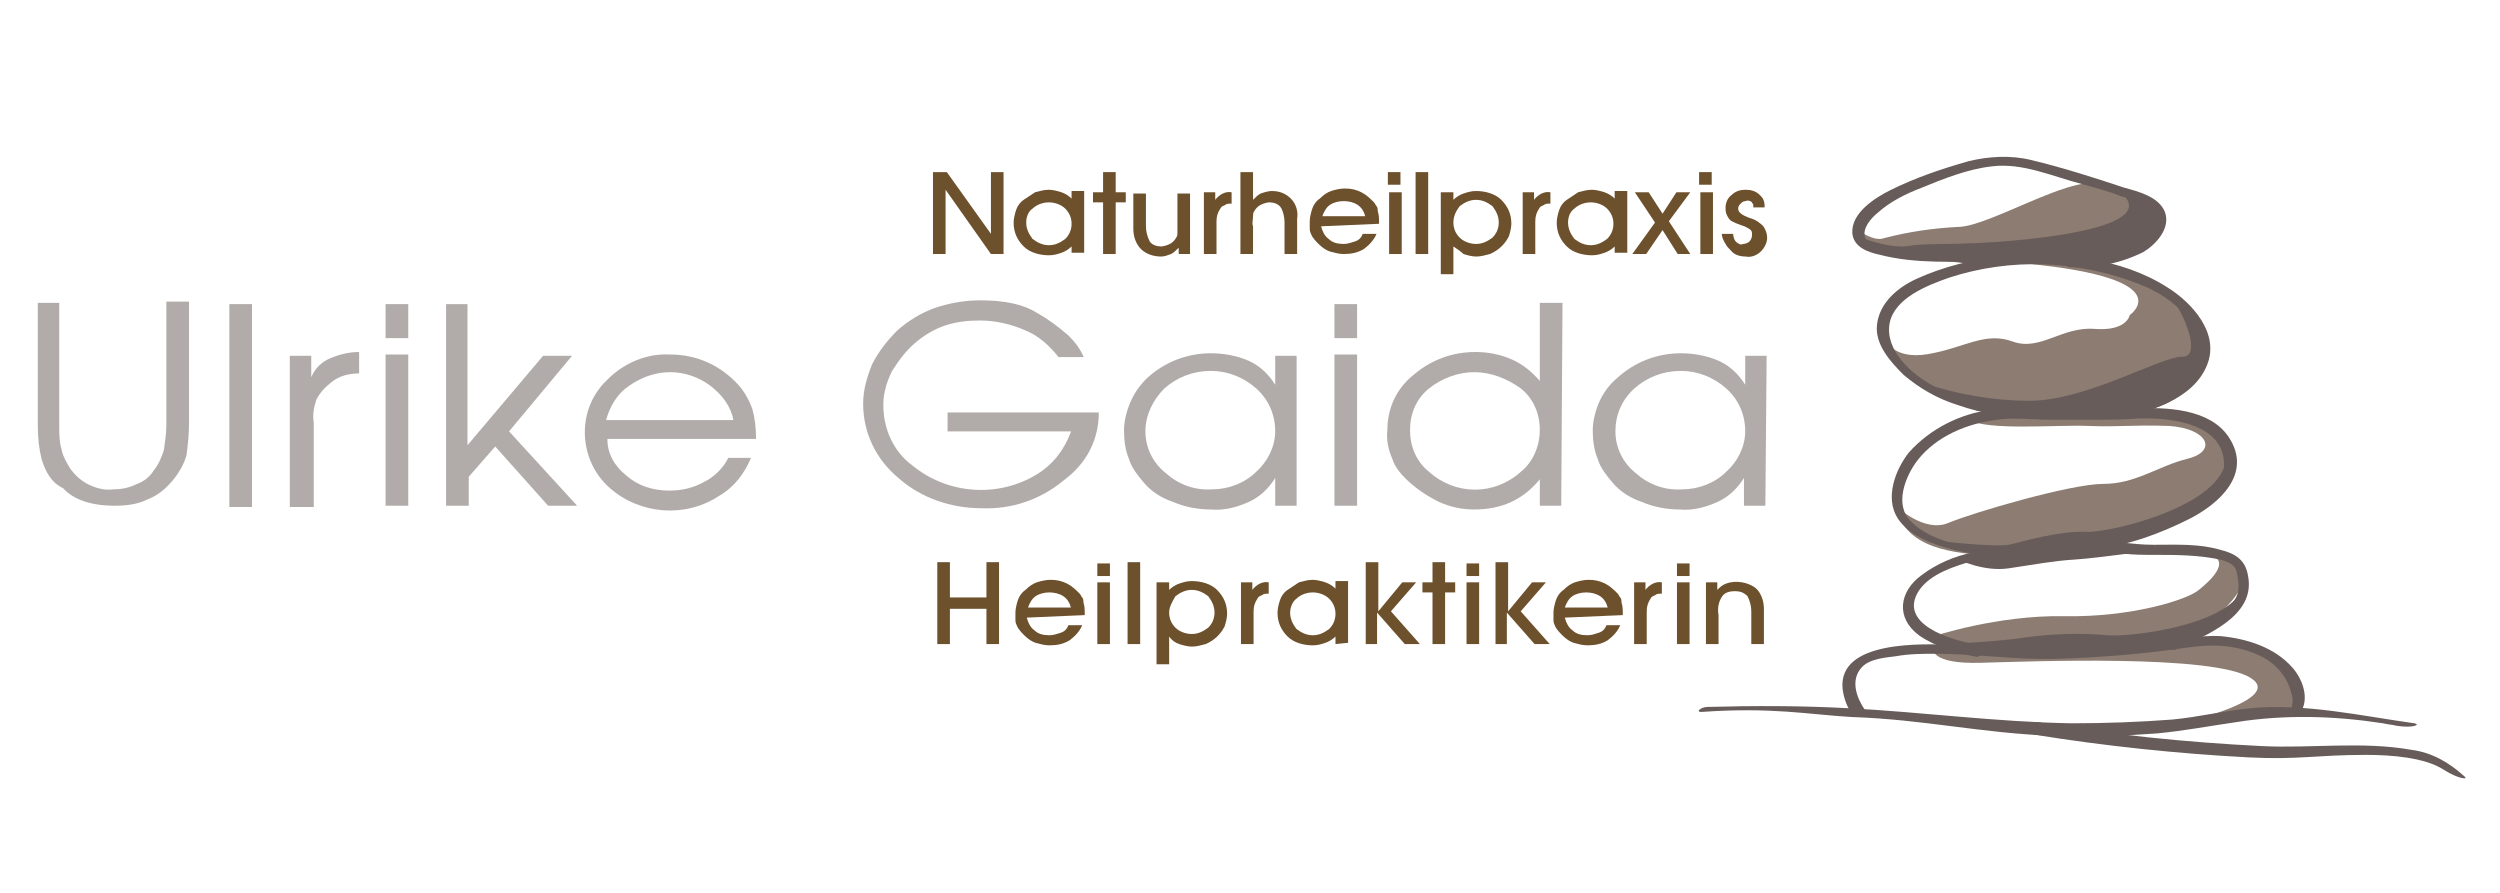 <?xml version="1.0" encoding="utf-8"?>
<!-- Generator: Adobe Illustrator 24.3.0, SVG Export Plug-In . SVG Version: 6.00 Build 0)  -->
<svg version="1.1" baseProfile="basic" id="Ebene_1"
	 xmlns="http://www.w3.org/2000/svg" xmlns:xlink="http://www.w3.org/1999/xlink" x="0px" y="0px" viewBox="0 0 198.4 70.9"
	 xml:space="preserve">
<style type="text/css">
	.st0{fill:#6D502C;}
	.st1{fill:#B1ACAA;}
	.st2{fill:#8C7C72;}
	.st3{fill:#675C59;}
</style>
<g id="Gruppe_64" transform="translate(-1136.618 -52.722)">
	<g id="gaida_logo" transform="translate(1126.018 31.881)">
		<g id="Gruppe_1" transform="translate(197.241 23.7)">
			<path id="Pfad_1" class="st0" d="M-111.6,17.3h-1v-6.5h1.1l3.5,4.9l0-4.9h1v6.5h-1l-3.6-5.1L-111.6,17.3z"/>
			<path id="Pfad_2" class="st0" d="M-101.6,17.3v-0.6c-0.2,0.2-0.5,0.4-0.8,0.5c-0.3,0.1-0.6,0.2-1,0.2c-0.7,0-1.5-0.2-2-0.7
				c-0.5-0.5-0.8-1.1-0.8-1.9c0-0.3,0.1-0.7,0.2-1c0.1-0.3,0.3-0.6,0.6-0.8c0.3-0.2,0.6-0.4,0.9-0.6c0.4-0.1,0.7-0.2,1.1-0.2
				c0.3,0,0.7,0.1,1,0.2c0.3,0.1,0.6,0.3,0.8,0.5v-0.6h1v4.9H-101.6z M-105.2,14.8c0,0.5,0.2,0.9,0.5,1.3c0.4,0.3,0.8,0.5,1.3,0.5
				c0.5,0,0.9-0.2,1.3-0.5c0.3-0.3,0.5-0.7,0.5-1.2c0-0.5-0.2-0.9-0.5-1.2c-0.3-0.3-0.8-0.5-1.3-0.5c-0.5,0-1,0.2-1.3,0.5
				C-105,13.9-105.2,14.3-105.2,14.8L-105.2,14.8z"/>
			<path id="Pfad_3" class="st0" d="M-99.1,17.3v-4.1h-0.8v-0.8h0.8v-1.6h1v1.6h0.8v0.8h-0.8v4.1H-99.1z"/>
			<path id="Pfad_4" class="st0" d="M-92.2,17.3h-0.9v-0.5c-0.2,0.2-0.4,0.4-0.6,0.5c-0.3,0.1-0.5,0.2-0.8,0.2
				c-0.6,0-1.2-0.2-1.6-0.6c-0.4-0.4-0.6-1-0.6-1.6v-2.8h1v2.6c0,0.4,0.1,0.8,0.3,1.2c0.2,0.3,0.6,0.4,0.9,0.4
				c0.2,0,0.5-0.1,0.7-0.2c0.2-0.1,0.4-0.3,0.5-0.5c0.1-0.1,0.1-0.3,0.1-0.4c0-0.1,0-0.2,0-0.3c0-0.2,0-0.3,0-0.5v-2.3h1L-92.2,17.3
				z"/>
			<path id="Pfad_5" class="st0" d="M-90.1,17.3h-1v-4.9h0.9v0.6c0.3-0.4,0.8-0.7,1.3-0.6v0.9c-0.2,0-0.4,0-0.5,0.1
				c-0.2,0.1-0.3,0.1-0.4,0.3c-0.2,0.3-0.3,0.6-0.3,1L-90.1,17.3z"/>
			<path id="Pfad_6" class="st0" d="M-87.2,17.3h-1v-6.5h1v2.2c0.2-0.2,0.4-0.4,0.6-0.5c0.3-0.1,0.6-0.2,0.9-0.2
				c0.6,0,1.1,0.2,1.5,0.6c0.4,0.4,0.6,1,0.5,1.6v2.8h-1v-2.5c0-0.4-0.1-0.9-0.3-1.2c-0.2-0.3-0.6-0.4-0.9-0.4
				c-0.2,0-0.5,0.1-0.7,0.2c-0.2,0.1-0.4,0.3-0.5,0.5c-0.1,0.1-0.1,0.3-0.1,0.4c0,0.3-0.1,0.6,0,0.8L-87.2,17.3L-87.2,17.3z"/>
			<path id="Pfad_7" class="st0" d="M-81.8,15.1c0.1,0.4,0.3,0.8,0.6,1c0.3,0.3,0.7,0.4,1.2,0.4c0.3,0,0.6-0.1,0.9-0.2
				c0.3-0.1,0.5-0.3,0.6-0.6h1.1c-0.2,0.5-0.6,0.9-1,1.2c-0.5,0.3-1,0.4-1.6,0.4c-0.4,0-0.7-0.1-1.1-0.2c-0.3-0.1-0.6-0.3-0.9-0.6
				c-0.2-0.2-0.5-0.5-0.6-0.8c-0.1-0.2-0.1-0.3-0.1-0.5c0-0.2,0-0.3,0-0.5c0-0.3,0.1-0.7,0.2-1c0.1-0.3,0.3-0.6,0.6-0.8
				c0.3-0.3,0.6-0.5,0.9-0.6c0.3-0.1,0.7-0.2,1.1-0.2c0.5,0,0.9,0.1,1.3,0.3c0.4,0.2,0.7,0.5,1,0.8c0.1,0.1,0.1,0.2,0.2,0.3
				c0.1,0.1,0.1,0.3,0.1,0.4c0.1,0.3,0.1,0.6,0.1,0.9v0.1L-81.8,15.1L-81.8,15.1z M-78.3,14.3c-0.1-0.4-0.3-0.7-0.6-0.9
				c-0.3-0.2-0.7-0.3-1.1-0.3c-0.4,0-0.8,0.1-1.1,0.3c-0.3,0.2-0.5,0.6-0.6,0.9H-78.3z"/>
			<path id="Pfad_8" class="st0" d="M-75.5,11.8h-1v-1h1V11.8z M-76.4,17.3v-4.9h1v4.9H-76.4z"/>
			<path id="Pfad_9" class="st0" d="M-74.3,17.3v-6.5h1v6.5H-74.3z"/>
			<path id="Pfad_10" class="st0" d="M-71.3,16.7v2.2h-1v-6.5h1V13c0.2-0.2,0.5-0.4,0.8-0.5c0.3-0.1,0.6-0.2,1-0.2
				c0.7,0,1.5,0.2,2,0.7c0.5,0.5,0.8,1.1,0.8,1.9c0,0.3-0.1,0.7-0.2,1c-0.3,0.6-0.8,1.1-1.5,1.4c-0.4,0.1-0.7,0.2-1.1,0.2
				c-0.3,0-0.7-0.1-1-0.2C-70.7,17.1-71,16.9-71.3,16.7z M-71.3,14.8c0,0.5,0.2,0.9,0.5,1.2c0.3,0.3,0.8,0.5,1.3,0.5
				c0.5,0,0.9-0.2,1.3-0.5c0.3-0.3,0.5-0.7,0.5-1.2c0-0.5-0.2-0.9-0.5-1.3c-0.4-0.3-0.8-0.5-1.3-0.5c-0.5,0-0.9,0.2-1.3,0.5
				C-71.1,13.9-71.3,14.3-71.3,14.8L-71.3,14.8z"/>
			<path id="Pfad_11" class="st0" d="M-64.8,17.3h-1v-4.9h0.9v0.6c0.3-0.4,0.8-0.7,1.3-0.6v0.9c-0.2,0-0.4,0-0.5,0.1
				c-0.2,0.1-0.3,0.1-0.4,0.3c-0.2,0.3-0.3,0.6-0.3,1L-64.8,17.3z"/>
			<path id="Pfad_12" class="st0" d="M-58.5,17.3v-0.6c-0.2,0.2-0.5,0.4-0.8,0.5c-0.3,0.1-0.6,0.2-1,0.2c-0.7,0-1.5-0.2-2-0.7
				c-0.5-0.5-0.8-1.1-0.8-1.9c0-0.3,0.1-0.7,0.2-1c0.1-0.3,0.3-0.6,0.6-0.8c0.3-0.2,0.6-0.4,0.9-0.6c0.4-0.1,0.7-0.2,1.1-0.2
				c0.3,0,0.7,0.1,1,0.2c0.3,0.1,0.6,0.3,0.8,0.5v-0.6h1v4.9H-58.5z M-62.2,14.8c0,0.5,0.2,0.9,0.5,1.3c0.4,0.3,0.8,0.5,1.3,0.5
				c0.5,0,0.9-0.2,1.3-0.5c0.3-0.3,0.5-0.7,0.5-1.2c0-0.5-0.2-0.9-0.5-1.2c-0.3-0.3-0.8-0.5-1.3-0.5c-0.5,0-1,0.2-1.3,0.5
				C-62,13.9-62.2,14.3-62.2,14.8z"/>
			<path id="Pfad_13" class="st0" d="M-53.5,17.3l-1.2-1.9l-1.3,1.9h-1.1l1.8-2.5l-1.6-2.4h1.1l1.1,1.7l1.1-1.7h1.1l-1.7,2.3
				l1.7,2.6H-53.5z"/>
			<path id="Pfad_14" class="st0" d="M-50.8,11.8h-1v-1h1V11.8z M-51.7,17.3v-4.9h1v4.9H-51.7z"/>
			<path id="Pfad_15" class="st0" d="M-50,15.7h0.9c0,0.2,0.1,0.5,0.2,0.6c0.2,0.2,0.4,0.3,0.6,0.2c0.2,0,0.4-0.1,0.5-0.2
				c0.1-0.1,0.2-0.3,0.2-0.5c0-0.2,0-0.3-0.1-0.4c-0.1-0.1-0.3-0.2-0.5-0.3l-0.3-0.1c-0.3-0.1-0.5-0.2-0.7-0.3
				c-0.2-0.1-0.3-0.3-0.4-0.5c-0.1-0.2-0.1-0.4-0.1-0.6c0-0.4,0.2-0.8,0.5-1c0.3-0.3,0.7-0.4,1.1-0.4c0.4,0,0.8,0.1,1.1,0.4
				c0.1,0.1,0.3,0.3,0.3,0.4c0.1,0.2,0.1,0.4,0.1,0.6h-0.9c0-0.1,0-0.2,0-0.2c0-0.1-0.1-0.1-0.1-0.2c-0.1-0.1-0.3-0.2-0.5-0.1
				c-0.2,0-0.3,0.1-0.4,0.2c-0.1,0.1-0.2,0.2-0.2,0.4c0,0.3,0.3,0.5,0.8,0.7l0.3,0.1c0.3,0.1,0.6,0.3,0.9,0.6
				c0.2,0.3,0.3,0.6,0.3,0.9c0,0.4-0.2,0.8-0.5,1.1c-0.3,0.3-0.8,0.5-1.2,0.4c-0.4,0-0.9-0.1-1.2-0.5c-0.2-0.2-0.3-0.3-0.4-0.5
				C-49.9,16.2-50,15.9-50,15.7z"/>
		</g>
		<g id="Gruppe_2" transform="translate(10.6 50.475)">
			<path id="Pfad_16" class="st1" d="M4.7-5.5v9.7c0,0.6,0,1.2,0.2,1.9C5,6.6,5.3,7.1,5.6,7.6C6,8.1,6.4,8.5,7,8.8
				c0.6,0.3,1.3,0.5,2,0.4c0.6,0,1.2-0.1,1.8-0.4c0.6-0.2,1.1-0.6,1.4-1.1c0.4-0.5,0.6-1,0.8-1.6c0.1-0.7,0.2-1.3,0.2-2v-9.8h1.8
				v9.7c0,0.9-0.1,1.7-0.2,2.5c-0.2,0.7-0.6,1.4-1.1,2c-0.6,0.7-1.2,1.2-2,1.5c-0.8,0.4-1.7,0.5-2.6,0.5c-1.9,0-3.3-0.5-4.1-1.4
				C4.1,8.7,3.6,7.8,3.3,6.8C3.1,6,3,5.1,3,4.2v-9.8H4.7z"/>
			<path id="Pfad_17" class="st1" d="M18.2-5.5H20v16.1h-1.8V-5.5z"/>
			<path id="Pfad_18" class="st1" d="M23-1.4h1.7v1.7c0.3-0.7,0.8-1.2,1.5-1.5c0.7-0.3,1.5-0.5,2.3-0.5V0c-0.8,0-1.6,0.2-2.2,0.7
				c-0.5,0.4-0.9,0.8-1.2,1.4c-0.2,0.6-0.3,1.2-0.2,1.8v6.7H23V-1.4z"/>
			<path id="Pfad_19" class="st1" d="M30.6-5.5h1.8v2.7h-1.8V-5.5z M30.6-1.5h1.8v12h-1.8V-1.5z"/>
			<path id="Pfad_20" class="st1" d="M35.3-5.5h1.8V5.7l6-7.1h2.3l-5,6l5.4,5.9h-2.3l-4.2-4.7l-2.1,2.4v2.3h-1.8V-5.5z"/>
			<path id="Pfad_21" class="st1" d="M48.2,5.2c0,1.1,0.5,2.1,1.5,2.9c0.9,0.8,2.1,1.2,3.4,1.2c1,0,1.9-0.2,2.8-0.7
				c0.8-0.4,1.5-1.1,1.9-1.9h1.8c-0.5,1.2-1.3,2.3-2.5,3c-2.7,1.8-6.3,1.5-8.7-0.6c-2.4-2.1-2.7-5.9-0.5-8.3
				c0.2-0.2,0.3-0.3,0.5-0.5c1.3-1.2,3-1.9,4.8-1.8c1,0,2,0.2,2.9,0.6c0.9,0.4,1.6,0.9,2.3,1.6c0.6,0.6,1,1.3,1.3,2.1
				C59.9,3.5,60,4.3,60,5.2L48.2,5.2L48.2,5.2z M58.2,3.7c-0.2-1.1-0.9-2-1.8-2.7c-0.9-0.7-2.1-1.1-3.2-1.1c-1.2,0-2.3,0.4-3.3,1.1
				c-0.9,0.6-1.5,1.6-1.8,2.7L58.2,3.7z"/>
			<path id="Pfad_22" class="st1" d="M87.2,3.1c0,2.1-0.9,4-2.8,5.4c-1.8,1.5-4.1,2.3-6.5,2.2c-2.4,0-4.8-0.8-6.6-2.4
				c-1.8-1.5-2.8-3.6-2.8-5.9c0-1.1,0.3-2.1,0.7-3.1c0.5-1,1.2-1.9,2-2.7c0.9-0.8,1.9-1.4,3-1.8c1.2-0.4,2.4-0.6,3.6-0.6
				c1.9,0,3.4,0.3,4.5,1c0.9,0.5,1.7,1.1,2.5,1.8c0.5,0.5,0.9,1,1.2,1.7h-2c-0.7-0.9-1.6-1.7-2.6-2.1c-1.1-0.5-2.4-0.8-3.6-0.8
				c-1,0-1.9,0.1-2.8,0.4c-0.9,0.3-1.7,0.8-2.4,1.4c-0.7,0.6-1.3,1.4-1.8,2.2c-0.4,0.8-0.7,1.7-0.7,2.7c0,1.9,0.8,3.7,2.3,4.8
				c2.8,2.3,6.8,2.6,9.9,0.7c1.3-0.8,2.2-2,2.7-3.4h-9.8V3.1L87.2,3.1L87.2,3.1z"/>
			<path id="Pfad_23" class="st1" d="M102.9,10.5h-1.7V8.3c-0.5,0.8-1.2,1.5-2.1,1.9c-0.9,0.4-1.9,0.7-3,0.6c-1,0-2.1-0.2-3-0.6
				c-0.9-0.3-1.7-0.8-2.3-1.5c-0.5-0.6-1-1.2-1.2-1.9c-0.3-0.7-0.4-1.5-0.4-2.3c0-0.7,0.2-1.5,0.5-2.2C90,1.6,90.4,1,91,0.4
				c1.4-1.3,3.2-2,5.1-2c1,0,2.1,0.2,3,0.6c0.9,0.4,1.6,1.1,2.1,1.9v-2.3h1.7L102.9,10.5L102.9,10.5z M90.9,4.6
				c0,1.3,0.6,2.5,1.6,3.3c1,0.9,2.3,1.4,3.7,1.3c1.3,0,2.6-0.5,3.5-1.4c0.9-0.8,1.5-2,1.5-3.2c0-1.3-0.5-2.5-1.5-3.4
				c-1-0.9-2.3-1.4-3.6-1.4c-1.4,0-2.7,0.5-3.7,1.4C91.5,2.1,90.9,3.3,90.9,4.6L90.9,4.6z"/>
			<path id="Pfad_24" class="st1" d="M105.9-5.5h1.8v2.7h-1.8V-5.5z M105.9-1.5h1.8v12h-1.8V-1.5z"/>
			<path id="Pfad_25" class="st1" d="M123.9,10.5h-1.7V8.4c-1.3,1.6-3,2.4-5.2,2.4c-1,0-1.9-0.2-2.8-0.6c-1-0.5-1.9-1.1-2.7-1.9
				c-0.4-0.4-0.8-0.9-1-1.5c-0.3-0.7-0.5-1.5-0.4-2.3c0-1.7,0.7-3.3,2.1-4.4c1.4-1.2,3.1-1.8,4.9-1.8c1,0,2,0.2,2.9,0.6
				c0.9,0.4,1.6,1,2.2,1.7v-6.2h1.8L123.9,10.5L123.9,10.5z M117-0.1c-1.3,0-2.6,0.5-3.6,1.3c-1,0.8-1.5,2-1.5,3.3
				c0,1.3,0.5,2.5,1.5,3.3c2.1,1.9,5.2,1.9,7.3,0c1-0.8,1.5-2.1,1.5-3.3c0-1.3-0.5-2.5-1.5-3.3C119.6,0.4,118.3-0.1,117-0.1L117-0.1
				z"/>
			<path id="Pfad_26" class="st1" d="M140.1,10.5h-1.7V8.3c-0.5,0.8-1.2,1.5-2.1,1.9c-0.9,0.4-1.9,0.7-3,0.6c-1,0-2.1-0.2-3-0.6
				c-0.9-0.3-1.7-0.8-2.3-1.5c-0.5-0.6-1-1.2-1.2-1.9c-0.3-0.7-0.4-1.5-0.4-2.3c0-0.7,0.2-1.5,0.5-2.2c0.3-0.7,0.8-1.4,1.4-1.9
				c1.4-1.3,3.2-2,5.1-2c1,0,2.1,0.2,3,0.6c0.9,0.4,1.6,1.1,2.1,1.9v-2.3h1.7L140.1,10.5L140.1,10.5z M128.2,4.6
				c0,1.3,0.6,2.5,1.6,3.3c1,0.9,2.3,1.4,3.7,1.3c1.3,0,2.6-0.5,3.5-1.4c0.9-0.8,1.5-2,1.5-3.2c0-1.3-0.5-2.5-1.5-3.4
				c-1-0.9-2.3-1.4-3.6-1.4c-1.4,0-2.7,0.5-3.7,1.4C128.7,2.1,128.2,3.3,128.2,4.6L128.2,4.6z"/>
		</g>
		<g id="Gruppe_3" transform="translate(198.284 105.155)">
			<path id="Pfad_27" class="st0" d="M-112.3-33.2h-1v-6.5h1v2.8h2.9v-2.8h1v6.5h-1V-36h-2.9L-112.3-33.2z"/>
			<path id="Pfad_28" class="st0" d="M-106.2-35.3c0.1,0.4,0.3,0.8,0.6,1c0.3,0.3,0.7,0.4,1.2,0.4c0.3,0,0.6-0.1,0.9-0.2
				c0.3-0.1,0.5-0.3,0.6-0.6h1.1c-0.2,0.5-0.6,0.9-1,1.2c-0.5,0.3-1,0.4-1.6,0.4c-0.4,0-0.7-0.1-1.1-0.2c-0.3-0.1-0.6-0.3-0.9-0.6
				c-0.2-0.2-0.5-0.5-0.6-0.8c-0.1-0.2-0.1-0.3-0.1-0.5c0-0.2,0-0.3,0-0.5c0-0.3,0.1-0.7,0.2-1c0.1-0.3,0.3-0.6,0.6-0.8
				c0.3-0.3,0.6-0.5,0.9-0.6c0.3-0.1,0.7-0.2,1.1-0.2c0.5,0,0.9,0.1,1.3,0.3c0.4,0.2,0.7,0.5,1,0.8c0.1,0.1,0.1,0.2,0.2,0.3
				c0.1,0.1,0.1,0.3,0.1,0.4c0.1,0.3,0.1,0.6,0.1,0.9v0.1L-106.2-35.3L-106.2-35.3z M-102.7-36.1c-0.1-0.4-0.3-0.7-0.6-0.9
				c-0.3-0.2-0.7-0.3-1.1-0.3c-0.4,0-0.8,0.1-1.1,0.3c-0.3,0.2-0.5,0.6-0.6,0.9H-102.7z"/>
			<path id="Pfad_29" class="st0" d="M-99.6-38.6h-1v-1h1V-38.6z M-100.6-33.2v-4.9h1v4.9H-100.6z"/>
			<path id="Pfad_30" class="st0" d="M-98.2-33.2v-6.5h1v6.5H-98.2z"/>
			<path id="Pfad_31" class="st0" d="M-94.9-33.8v2.2h-1v-6.5h1v0.6c0.2-0.2,0.5-0.4,0.8-0.5c0.3-0.1,0.6-0.2,1-0.2
				c0.7,0,1.5,0.2,2,0.7c0.5,0.5,0.8,1.1,0.8,1.9c0,0.3-0.1,0.7-0.2,1c-0.3,0.6-0.8,1.1-1.5,1.4c-0.4,0.1-0.7,0.2-1.1,0.2
				c-0.3,0-0.7-0.1-1-0.2C-94.4-33.3-94.7-33.5-94.9-33.8z M-94.9-35.7c0,0.5,0.2,0.9,0.5,1.2c0.3,0.3,0.8,0.5,1.3,0.5
				c0.5,0,0.9-0.2,1.3-0.5c0.3-0.3,0.5-0.7,0.5-1.2c0-0.5-0.2-0.9-0.5-1.3c-0.4-0.3-0.8-0.5-1.3-0.5c-0.5,0-0.9,0.2-1.3,0.5
				C-94.7-36.5-94.9-36.1-94.9-35.7L-94.9-35.7z"/>
			<path id="Pfad_32" class="st0" d="M-88.2-33.2h-1v-4.9h0.9v0.6c0.3-0.4,0.8-0.7,1.3-0.6v0.9c-0.2,0-0.4,0-0.5,0.1
				c-0.2,0.1-0.3,0.1-0.4,0.3c-0.2,0.3-0.3,0.6-0.3,1L-88.2-33.2z"/>
			<path id="Pfad_33" class="st0" d="M-81.7-33.2v-0.6c-0.2,0.2-0.5,0.4-0.8,0.5c-0.3,0.1-0.6,0.2-1,0.2c-0.7,0-1.5-0.2-2-0.7
				c-0.5-0.5-0.8-1.1-0.8-1.9c0-0.3,0.1-0.7,0.2-1c0.1-0.3,0.3-0.6,0.6-0.8c0.3-0.2,0.6-0.4,0.9-0.6c0.4-0.1,0.7-0.2,1.1-0.2
				c0.3,0,0.7,0.1,1,0.2c0.3,0.1,0.6,0.3,0.8,0.5v-0.6h1v4.9L-81.7-33.2z M-85.3-35.7c0,0.5,0.2,0.9,0.5,1.3
				c0.4,0.3,0.8,0.5,1.3,0.5c0.5,0,0.9-0.2,1.3-0.5c0.3-0.3,0.5-0.7,0.5-1.2c0-0.5-0.2-0.9-0.5-1.2c-0.3-0.3-0.8-0.5-1.3-0.5
				c-0.5,0-1,0.2-1.3,0.5C-85.1-36.6-85.3-36.1-85.3-35.7z"/>
			<path id="Pfad_34" class="st0" d="M-79.3-33.2v-6.5h1v3.9l1.9-2.3h1.1l-2,2.3l2.3,2.6h-1.2l-2.2-2.5v2.5L-79.3-33.2z"/>
			<path id="Pfad_35" class="st0" d="M-74-33.2v-4.1h-0.8v-0.8h0.8v-1.6h1v1.6h0.8v0.8H-73v4.1L-74-33.2z"/>
			<path id="Pfad_36" class="st0" d="M-70.3-38.6h-1v-1h1V-38.6z M-71.3-33.2v-4.9h1v4.9H-71.3z"/>
			<path id="Pfad_37" class="st0" d="M-69-33.2v-6.5h1v3.9l1.9-2.3h1.1l-2,2.3l2.3,2.6h-1.2l-2.2-2.5v2.5L-69-33.2z"/>
			<path id="Pfad_38" class="st0" d="M-63.5-35.3c0.1,0.4,0.3,0.8,0.6,1c0.3,0.3,0.7,0.4,1.2,0.4c0.3,0,0.6-0.1,0.9-0.2
				c0.3-0.1,0.5-0.3,0.6-0.6h1.1c-0.2,0.5-0.6,0.9-1,1.2c-0.5,0.3-1,0.4-1.6,0.4c-0.4,0-0.7-0.1-1.1-0.2c-0.3-0.1-0.6-0.3-0.9-0.6
				c-0.2-0.2-0.5-0.5-0.6-0.8c-0.1-0.2-0.1-0.3-0.1-0.5c0-0.2,0-0.3,0-0.5c0-0.3,0.1-0.7,0.2-1c0.1-0.3,0.3-0.6,0.6-0.8
				c0.3-0.3,0.6-0.5,0.9-0.6c0.3-0.1,0.7-0.2,1.1-0.2c0.5,0,0.9,0.1,1.3,0.3c0.4,0.2,0.7,0.5,1,0.8c0.1,0.1,0.1,0.2,0.2,0.3
				c0.1,0.1,0.1,0.3,0.1,0.4c0.1,0.3,0.1,0.6,0.1,0.9v0.1L-63.5-35.3L-63.5-35.3z M-60.1-36.1c-0.1-0.4-0.3-0.7-0.6-0.9
				c-0.3-0.2-0.7-0.3-1.1-0.3c-0.4,0-0.8,0.1-1.1,0.3c-0.3,0.2-0.5,0.6-0.6,0.9H-60.1z"/>
			<path id="Pfad_39" class="st0" d="M-57-33.2h-1v-4.9h0.9v0.6c0.3-0.4,0.8-0.7,1.3-0.6v0.9c-0.2,0-0.4,0-0.5,0.1
				c-0.2,0.1-0.3,0.1-0.4,0.3c-0.2,0.3-0.3,0.6-0.3,1L-57-33.2z"/>
			<path id="Pfad_40" class="st0" d="M-53.6-38.6h-1v-1h1V-38.6z M-54.6-33.2v-4.9h1v4.9H-54.6z"/>
			<path id="Pfad_41" class="st0" d="M-51.3-33.2h-1v-4.9h0.9v0.6c0.2-0.2,0.4-0.4,0.7-0.5c0.8-0.3,1.8-0.1,2.4,0.4
				c0.4,0.4,0.6,1,0.6,1.6v2.8h-1v-2.6c0-0.4-0.1-0.8-0.3-1.2c-0.3-0.3-0.6-0.4-1-0.4c-0.4,0-0.8,0.1-1,0.4c-0.3,0.4-0.4,1-0.3,1.5
				L-51.3-33.2z"/>
		</g>
	</g>
	<g id="Gruppe_23" transform="translate(1389.674 -103.37)">
		<g id="Gruppe_47" transform="translate(93.361 156.093)">
			<path id="Pfad_78" class="st2" d="M-193,51.5c0,0-0.2,1.2,3.7,1.1c3.9-0.1,18.5-0.7,21.5,1.2s-7.2,4-7.2,4s8.6-1.7,10.8-1
				c0,0,2-3.4-3.5-5.4c-5.5-2-6.4,0.9-16.2,0.6l-6.2-0.3L-193,51.5z"/>
			<path id="Pfad_79" class="st2" d="M-193,50.5c0,0,5.1-1.7,10.4-1.6c5.3,0.1,9.8-1.3,10.7-2.1c1-0.8,2.8-2.5,0.4-2.9
				c0,0,3.3-0.2,3.1,2c-0.1,2.2-5.6,5.6-5.6,5.6s-10.4,0.9-14.6,0.4C-192.7,51.4-193,50.5-193,50.5z"/>
			<path id="Pfad_80" class="st2" d="M-195.9,40.2c0,0,2.2,2.1,4.1,1.3c1.9-0.8,9.7-3.1,12.3-3.1c2.6,0,4.3-1.4,6.7-2
				s1.6-2.4-1.5-2.6c-3.1-0.1-3.8,0.1-6.4,0c-2.6-0.1-8,0.4-9.5-0.5c0,0,2.6-0.7,9.5-0.5c6.9,0.2,10.2,0.2,10.8,2.5
				c0.6,2.4,0.3,4.2-5.8,6.6c-6.1,2.4-10.1,2.4-12.7,2.2c-2.6-0.2-7.2-0.4-7.6-4.3L-195.9,40.2z"/>
			<path id="Pfad_81" class="st2" d="M-196.9,26.8c0,0,0.6,1.8,3.5,1.3s4.5-1.8,6.7-1c2.2,0.8,3.9-1.2,6.5-1
				c2.6,0.2,2.8-1.1,2.8-1.1s4.5-3.1-9.6-4.2c0,0,7.4-1.1,12.8,2.6c5.4,3.7,2.6,8.9-4.6,9.4c0,0-7.8,1.1-12.6-1.1
				S-196.9,26.8-196.9,26.8z"/>
			<path id="Pfad_82" class="st2" d="M-198.9,18.3c0,0,1.2,0.9,2,0.6c1.9-0.5,3.9-0.8,6-0.9c2.4-0.1,8.7-4,10.9-3.4s6.2,1.7,5,3.2
				s-2.3,3.2-11.4,3c0,0-8.3-0.4-9.5-0.6C-197.1,20-198.7,20-198.9,18.3z"/>
			<g id="Gruppe_40" transform="translate(0 114.3)">
				<path id="Pfad_83" class="st3" d="M-211.4-57.8c5.6-0.4,8.5,0.2,11.9,0.4c5.9,0.2,10.3,1.3,16.2,1.5c2.7,0.1,5.4,0,8.1-0.2
					c2.1-0.2,4.2-0.6,6.3-0.9c3.8-0.6,7.7-0.5,11.6,0.1c0.4,0.1,0.7,0.1,1.1,0.2c1.3,0.2,1.9-0.1,1.4-0.2c-4.3-0.6-8.7-1.6-13-1.2
					c-2.1,0.2-4.1,0.7-6.2,0.9c-2.6,0.2-5.3,0.3-8,0.3c-6-0.1-11.9-0.9-17.8-1.2c-3.7-0.2-7.4-0.2-11.1-0.1h0
					C-211.4-58.2-211.9-57.8-211.4-57.8L-211.4-57.8z"/>
			</g>
			<g id="Gruppe_41" transform="translate(30.012 99.382)">
				<path id="Pfad_84" class="st3" d="M-228.4-43c-0.7-1-1.2-2.4-0.3-3.4c0.6-0.7,1.9-0.8,2.7-0.9c1.1-0.2,2.2-0.2,3.2-0.2
					c3.2,0,6.3,0.5,9.6,0.4c3.5-0.1,7-0.4,10.4-0.9c2.1-0.3,4.1-0.2,6,0.8c1.1,0.6,1.9,1.6,2.2,2.8c0.2,0.5,0.1,1.1-0.1,1.6
					c-0.3,0.4,0.5,0.3,0.8,0c0.8-1.1,0.2-2.7-0.6-3.6c-1.4-1.6-3.6-2.3-5.7-2.5c-1.6-0.1-3.3,0.3-4.9,0.5c-2,0.2-4,0.4-6,0.5
					c-1.7,0.1-3.5,0.2-5.2,0.1c-1.7-0.1-3.3-0.3-5-0.4c-2.5-0.1-9.3-0.4-8.9,3.5c0.1,0.8,0.4,1.5,0.8,2.1
					C-229-42.3-228.1-42.6-228.4-43L-228.4-43z"/>
			</g>
			<g id="Gruppe_42" transform="translate(42.393 79.533)">
				<path id="Pfad_85" class="st3" d="M-232-28.4c-1.9-0.3-6.3-1.6-4.5-4.3c0.9-1.3,2.8-1.9,4.2-2.3c0.4-0.1,0.8-0.2,1.3-0.3
					c0.1,0-0.4-0.1,0.1,0c0.4,0.1,0.7,0.1,1.1,0.2c1,0.1,2,0.2,2.9,0.1c1.2-0.1,2.2-0.7,3.4-0.8c1.1-0.2,2.2,0.1,3.2,0.2
					c0.8,0.1,1.6,0.1,2.4,0.1c1.8,0,3.6,0,5.4,0.4c0.6,0.2,1.1,0.4,1.2,1c0.1,0.5,0.2,1,0.1,1.5c-0.1,0.7-0.7,1.2-1.3,1.6
					c-1.2,1-2.7,1.6-4.1,2.3c-0.5,0.3,0.1,0.9,0.5,0.7c2.3-1.1,6.3-2.6,5.7-5.8c-0.2-1.3-1-1.8-2.2-2.1c-1.7-0.5-3.5-0.4-5.3-0.4
					c-1.8,0-3.6-0.4-5.3-0.3c-1,0.1-2,0.3-2.9,0.7c-1.1,0.4-2.4,0.3-3.6,0.2c-1-0.1-1.5-0.2-2.5,0c-1.5,0.3-2.9,0.9-4.1,1.8
					c-1.8,1.3-2.1,3.4-0.2,4.8c1.3,0.9,3,1.4,4.6,1.7C-231.4-27.5-231.5-28.3-232-28.4L-232-28.4z"/>
			</g>
			<g id="Gruppe_43" transform="translate(39.77 52.41)">
				<path id="Pfad_86" class="st3" d="M-227.8-8.8c-2.2-0.1-5.1-0.6-6.7-2.2c-1.4-1.3-0.5-3.6,0.5-4.9c1.5-1.9,3.9-2.9,6.3-3.2
					c1.4-0.2,2.8,0,4.2,0c1.1,0,2.2,0,3.4,0c1.2,0,2.4,0,3.6-0.1c2.6-0.1,7.1,0.4,6.8,4c-0.2,2.2-3.3,3.5-5,4.2
					c-1.6,0.6-3.5,1.3-5.3,1.4c-0.6,0-0.4,0.8,0.2,0.7c2.5-0.2,5.1-1.2,7.3-2.3c2.4-1.2,5.1-3.6,3.2-6.5c-1.5-2.3-5-2.4-7.4-2.3
					c-1.3,0-2.6,0.1-3.9,0.1c-2.5,0-5-0.3-7.5,0c-2.5,0.3-4.9,1.5-6.6,3.4c-1.1,1.4-1.9,3.6-0.9,5.2c0.9,1.4,2.8,2.1,4.4,2.5
					c1.2,0.3,2.3,0.5,3.5,0.6C-227.3-8.1-227.2-8.8-227.8-8.8L-227.8-8.8z"/>
			</g>
			<g id="Gruppe_44" transform="translate(37.245 20.541)">
				<path id="Pfad_87" class="st3" d="M-222.4,11.9c-2.7,0.1-5.4-0.5-7.8-1.8c-1.7-0.9-3.9-2.8-3.5-5c0.4-2,3-3,4.7-3.6
					c4.9-1.6,10.2-1.4,15.1,0.5c1.8,0.7,3.6,1.9,4.4,3.7c0.4,0.8,0.4,1.7,0,2.5c-1.1,2.4-4.4,3.3-6.7,3.7c-0.6,0.1-0.2,0.8,0.3,0.8
					c2.7-0.5,6.3-1.5,7.4-4.3c1-2.5-1.2-4.9-3.1-6.1c-3.7-2.4-8.7-2.9-13-2.5c-2.4,0.2-4.8,0.8-7,1.8c-1.5,0.7-2.9,1.9-3.1,3.6
					c-0.2,1.6,1.1,3,2.1,4c1.3,1.1,2.7,1.9,4.3,2.4c2,0.7,4,1,6.1,0.9C-221.5,12.7-221.9,11.9-222.4,11.9L-222.4,11.9z"/>
			</g>
			<g id="Gruppe_45" transform="translate(31.982)">
				<path id="Pfad_88" class="st3" d="M-219.9,20.5c-2.5,0-4.9-0.2-7.3-0.5c-0.8-0.1-2.9-0.2-3.2-1.2c-0.2-0.7,0.5-1.5,1-1.9
					c1-0.9,2.2-1.5,3.5-2c1.7-0.7,3.7-1.5,5.6-1.7c2.4-0.3,4.8,0.8,7.1,1.4c1.1,0.3,2.2,0.6,3.2,1c0.8,0.2,1.5,0.5,2.1,1
					c1.5,1.3-1.4,3-2.3,3.3c-1.2,0.4-2.5,0.6-3.8,0.6c-0.6,0-0.7,0.7-0.1,0.7c2,0.1,4-0.3,5.8-1.2c1-0.6,2.2-1.9,1.7-3.2
					c-0.5-1.2-2.1-1.6-3.2-1.9c-2.4-0.8-4.9-1.6-7.4-2.2c-1.6-0.4-3.4-0.3-5,0.1c-2.1,0.6-4.2,1.3-6.2,2.3c-1.2,0.6-3.1,1.8-3,3.4
					c0.1,1.1,1.2,1.5,2.1,1.7c3.1,0.8,5.9,0.5,9.1,0.6C-219.5,20.9-219.3,20.6-219.9,20.5L-219.9,20.5z"/>
			</g>
			<g id="Gruppe_46" transform="translate(69.251 117.807)">
				<path id="Pfad_89" class="st3" d="M-254.2-59.5c5.6,0.9,11.3,1.5,17,1.8c4,0.2,5.3-0.2,9.3-0.2c2,0,4.7,0.2,6.2,1.2
					c1.1,0.7,2,0.8,1.6,0.5c-1.2-1.1-2.6-1.9-4.2-2.1c-3.9-0.7-8-0.1-11.9-0.3c-6-0.3-11.9-0.9-17.8-1.9
					C-254.5-60.5-254.7-59.6-254.2-59.5L-254.2-59.5z"/>
			</g>
			<path id="Pfad_90" class="st3" d="M-191,44.4c0,0,2,1,4,0.7c2-0.3,3.6-0.6,5.3-0.7c1.7-0.1,7.4-0.9,7.4-0.9s-6.7-0.5-7.1-0.4
				c-0.4,0.1-4.1,1.4-6.2,1C-188.7,43.9-189.9,44-191,44.4z"/>
		</g>
		<path id="Pfad_91" class="st3" d="M-105.5,174.9c0,0,2.5,1,4,0.7c1.1-0.2,3.2-0.1,4.7-0.2c1.4,0,16.7-0.8,11.7-4.3
			c0,0,3.5,0.9,3.7,2c0.2,1.1-2.5,3.6-3.9,3.6c-1.5,0-8.1,0-8.1,0L-97,177l-5.6-0.7C-102.6,176.4-104.9,176.1-105.5,174.9z"/>
		<path id="Pfad_92" class="st3" d="M-100.4,186.5c2.7,0.9,5.6,1.4,8.4,1.4c4.5,0,10.4-3.5,12.1-3.5c1.6,0.1,0.3-3.5-1.3-5.3
			c0,0,4.9,2.9,2,7.4c-1.9,3-8.2,2.6-8.2,2.6l-8.7-0.4L-100.4,186.5z"/>
		<path id="Pfad_93" class="st3" d="M-100.3,198.9c0,0,5.6,0.7,6.8,0.4s4-1.1,6-1c1.9,0.1,11.7-2.2,11.1-6.4c0,0,1.4,2.9-2.7,4.8
			c-4,1.8-8,3.4-8,3.4h-2.6c0,0-3.8,0.6-4,0.6C-93.9,200.5-100.3,198.9-100.3,198.9z"/>
		<path id="Pfad_94" class="st3" d="M-98.5,207.2c0,0,4.2-0.2,6-0.5c2.2-0.3,4.4-0.4,6.6-0.2c2,0.2,10.8-0.9,11-4.4
			c0,0-0.4,3.4-4.9,5.1l-6.9,0.8l-8.1-0.2L-98.5,207.2z"/>
	</g>
</g>
</svg>
